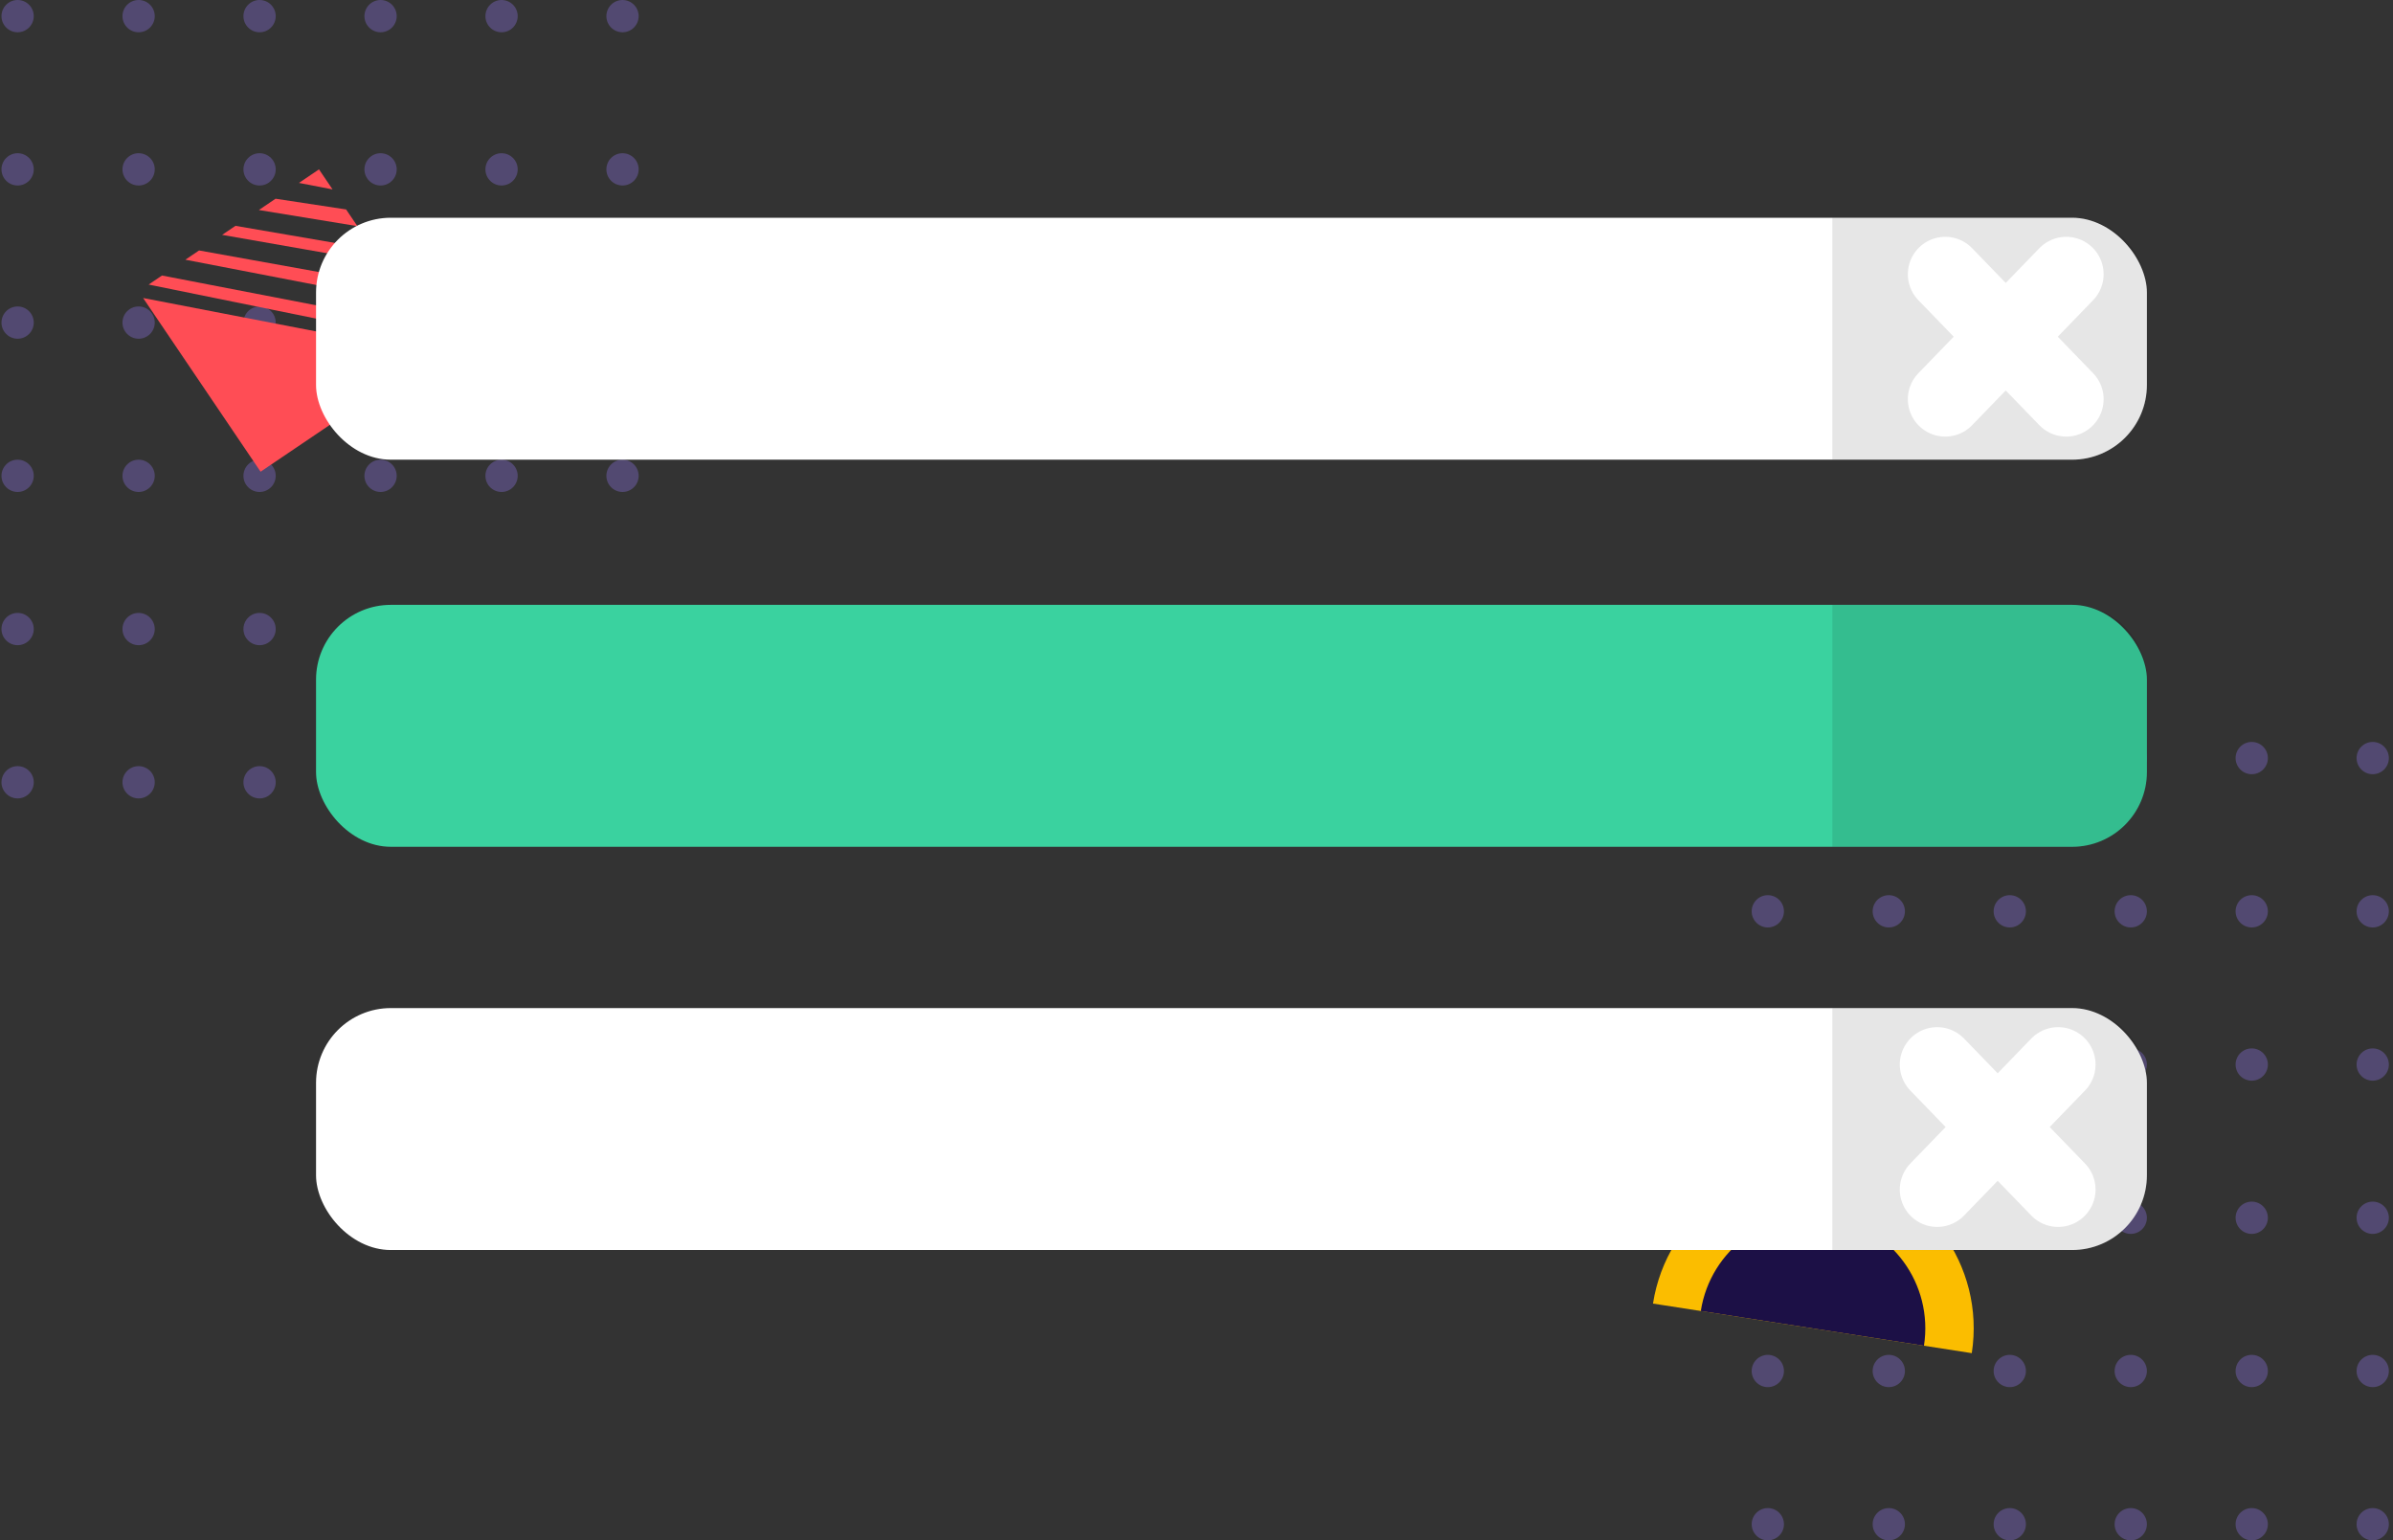 <svg width="160" height="103" viewBox="0 0 160 103" fill="none" xmlns="http://www.w3.org/2000/svg">
<rect x="0" y="0" width="160" height="103" fill="#333333" stroke="none"/>
<path d="M122.837 78.167C116.951 77.252 111.438 81.281 110.522 87.167L131.836 90.482C132.752 84.597 128.723 79.083 122.837 78.167Z" fill="#FBBD00"/>
<path d="M122.34 81.365C118.22 80.724 114.36 83.544 113.719 87.664L128.639 89.985C129.28 85.865 126.46 82.005 122.34 81.365Z" fill="#1C1046"/>
<circle cx="1.178" cy="1.079" r="1.079" fill="#524971"/>
<circle cx="9.268" cy="1.079" r="1.079" fill="#524971"/>
<circle cx="17.356" cy="1.079" r="1.079" fill="#524971"/>
<circle cx="25.445" cy="1.079" r="1.079" fill="#524971"/>
<circle cx="33.535" cy="1.079" r="1.079" fill="#524971"/>
<circle cx="41.623" cy="1.079" r="1.079" fill="#524971"/>
<circle cx="1.178" cy="11.325" r="1.079" fill="#524971"/>
<circle cx="9.268" cy="11.325" r="1.079" fill="#524971"/>
<circle cx="17.356" cy="11.325" r="1.079" fill="#524971"/>
<circle cx="25.445" cy="11.325" r="1.079" fill="#524971"/>
<circle cx="33.535" cy="11.325" r="1.079" fill="#524971"/>
<circle cx="41.623" cy="11.325" r="1.079" fill="#524971"/>
<circle cx="1.178" cy="21.571" r="1.079" fill="#524971"/>
<circle cx="9.268" cy="21.571" r="1.079" fill="#524971"/>
<circle cx="17.356" cy="21.571" r="1.079" fill="#524971"/>
<circle cx="25.445" cy="21.571" r="1.079" fill="#524971"/>
<circle cx="33.535" cy="21.571" r="1.079" fill="#524971"/>
<circle cx="41.623" cy="21.571" r="1.079" fill="#524971"/>
<circle cx="1.178" cy="31.817" r="1.079" fill="#524971"/>
<circle cx="9.268" cy="31.817" r="1.079" fill="#524971"/>
<circle cx="17.356" cy="31.817" r="1.079" fill="#524971"/>
<circle cx="25.445" cy="31.817" r="1.079" fill="#524971"/>
<circle cx="33.535" cy="31.817" r="1.079" fill="#524971"/>
<circle cx="41.623" cy="31.817" r="1.079" fill="#524971"/>
<circle cx="1.178" cy="42.063" r="1.079" fill="#524971"/>
<circle cx="9.268" cy="42.063" r="1.079" fill="#524971"/>
<circle cx="17.356" cy="42.063" r="1.079" fill="#524971"/>
<circle cx="25.445" cy="42.063" r="1.079" fill="#524971"/>
<circle cx="33.535" cy="42.063" r="1.079" fill="#524971"/>
<circle cx="41.623" cy="42.063" r="1.079" fill="#524971"/>
<circle cx="1.178" cy="52.309" r="1.079" fill="#524971"/>
<circle cx="9.268" cy="52.309" r="1.079" fill="#524971"/>
<circle cx="17.356" cy="52.309" r="1.079" fill="#524971"/>
<circle cx="25.445" cy="52.309" r="1.079" fill="#524971"/>
<circle cx="33.535" cy="52.309" r="1.079" fill="#524971"/>
<circle cx="41.623" cy="52.309" r="1.079" fill="#524971"/>
<path d="M17.423 31.542L29.038 23.688L9.569 19.927L17.423 31.542Z" fill="#FF4D55"/>
<path d="M29.183 22.939L9.938 19.028L10.831 18.423L28.428 21.823L29.183 22.939Z" fill="#FF4D55"/>
<path d="M27.37 20.259L12.394 17.366L13.31 16.747L26.615 19.142L27.37 20.259Z" fill="#FF4D55"/>
<path d="M25.558 17.579L14.851 15.705L15.745 15.101L24.953 16.685L25.558 17.579Z" fill="#FF4D55"/>
<path d="M17.308 14.043L23.896 15.122L23.141 14.005L18.424 13.288L17.308 14.043Z" fill="#FF4D55"/>
<path d="M22.235 12.665L19.988 12.231L21.328 11.325L22.235 12.665Z" fill="#FF4D55"/>
<circle cx="118.199" cy="50.691" r="1.079" fill="#524971"/>
<circle cx="126.288" cy="50.691" r="1.079" fill="#524971"/>
<circle cx="134.377" cy="50.691" r="1.079" fill="#524971"/>
<circle cx="142.466" cy="50.691" r="1.079" fill="#524971"/>
<circle cx="150.555" cy="50.691" r="1.079" fill="#524971"/>
<circle cx="158.644" cy="50.691" r="1.079" fill="#524971"/>
<circle cx="118.199" cy="60.937" r="1.079" fill="#524971"/>
<circle cx="126.288" cy="60.937" r="1.079" fill="#524971"/>
<circle cx="134.377" cy="60.937" r="1.079" fill="#524971"/>
<circle cx="142.466" cy="60.937" r="1.079" fill="#524971"/>
<circle cx="150.555" cy="60.937" r="1.079" fill="#524971"/>
<circle cx="158.644" cy="60.937" r="1.079" fill="#524971"/>
<circle cx="118.199" cy="71.183" r="1.079" fill="#524971"/>
<circle cx="126.288" cy="71.183" r="1.079" fill="#524971"/>
<circle cx="134.377" cy="71.183" r="1.079" fill="#524971"/>
<circle cx="142.466" cy="71.183" r="1.079" fill="#524971"/>
<circle cx="150.555" cy="71.183" r="1.079" fill="#524971"/>
<circle cx="158.644" cy="71.183" r="1.079" fill="#524971"/>
<circle cx="118.199" cy="81.429" r="1.079" fill="#524971"/>
<circle cx="126.288" cy="81.429" r="1.079" fill="#524971"/>
<circle cx="134.377" cy="81.429" r="1.079" fill="#524971"/>
<circle cx="142.466" cy="81.429" r="1.079" fill="#524971"/>
<circle cx="150.555" cy="81.429" r="1.079" fill="#524971"/>
<circle cx="158.644" cy="81.429" r="1.079" fill="#524971"/>
<circle cx="118.199" cy="91.675" r="1.079" fill="#524971"/>
<circle cx="126.288" cy="91.675" r="1.079" fill="#524971"/>
<circle cx="134.377" cy="91.675" r="1.079" fill="#524971"/>
<circle cx="142.466" cy="91.675" r="1.079" fill="#524971"/>
<circle cx="150.555" cy="91.675" r="1.079" fill="#524971"/>
<circle cx="158.644" cy="91.675" r="1.079" fill="#524971"/>
<circle cx="118.199" cy="101.921" r="1.079" fill="#524971"/>
<circle cx="126.288" cy="101.921" r="1.079" fill="#524971"/>
<circle cx="134.377" cy="101.921" r="1.079" fill="#524971"/>
<circle cx="142.466" cy="101.921" r="1.079" fill="#524971"/>
<circle cx="150.555" cy="101.921" r="1.079" fill="#524971"/>
<circle cx="158.644" cy="101.921" r="1.079" fill="#524971"/>
<rect x="21.131" y="14.56" width="122.414" height="16.178" rx="5" fill="white"/>
<rect x="21.131" y="40.445" width="122.414" height="16.178" rx="5" fill="#3AD29F"/>
<rect x="21.131" y="67.408" width="122.414" height="16.178" rx="5" fill="white"/>
<path opacity="0.1" d="M122.513 40.445H138.545C141.306 40.445 143.545 42.684 143.545 45.445V51.623C143.545 54.385 141.306 56.623 138.545 56.623H122.513V40.445Z" fill="black"/>
<path opacity="0.1" d="M122.513 67.408H138.545C141.306 67.408 143.545 69.647 143.545 72.408V78.587C143.545 81.348 141.306 83.587 138.545 83.587H122.513V67.408Z" fill="black"/>
<path opacity="0.1" d="M122.513 14.56H138.545C141.306 14.56 143.545 16.799 143.545 19.56V25.738C143.545 28.5 141.306 30.738 138.545 30.738H122.513V14.56Z" fill="black"/>
<path d="M129.523 71.183L137.612 79.542M137.612 71.183L129.523 79.542" stroke="white" stroke-width="5" stroke-linecap="round" stroke-linejoin="round"/>
<path d="M130.062 18.335L138.152 26.694M138.152 18.335L130.062 26.694" stroke="white" stroke-width="5" stroke-linecap="round" stroke-linejoin="round"/>
</svg>
